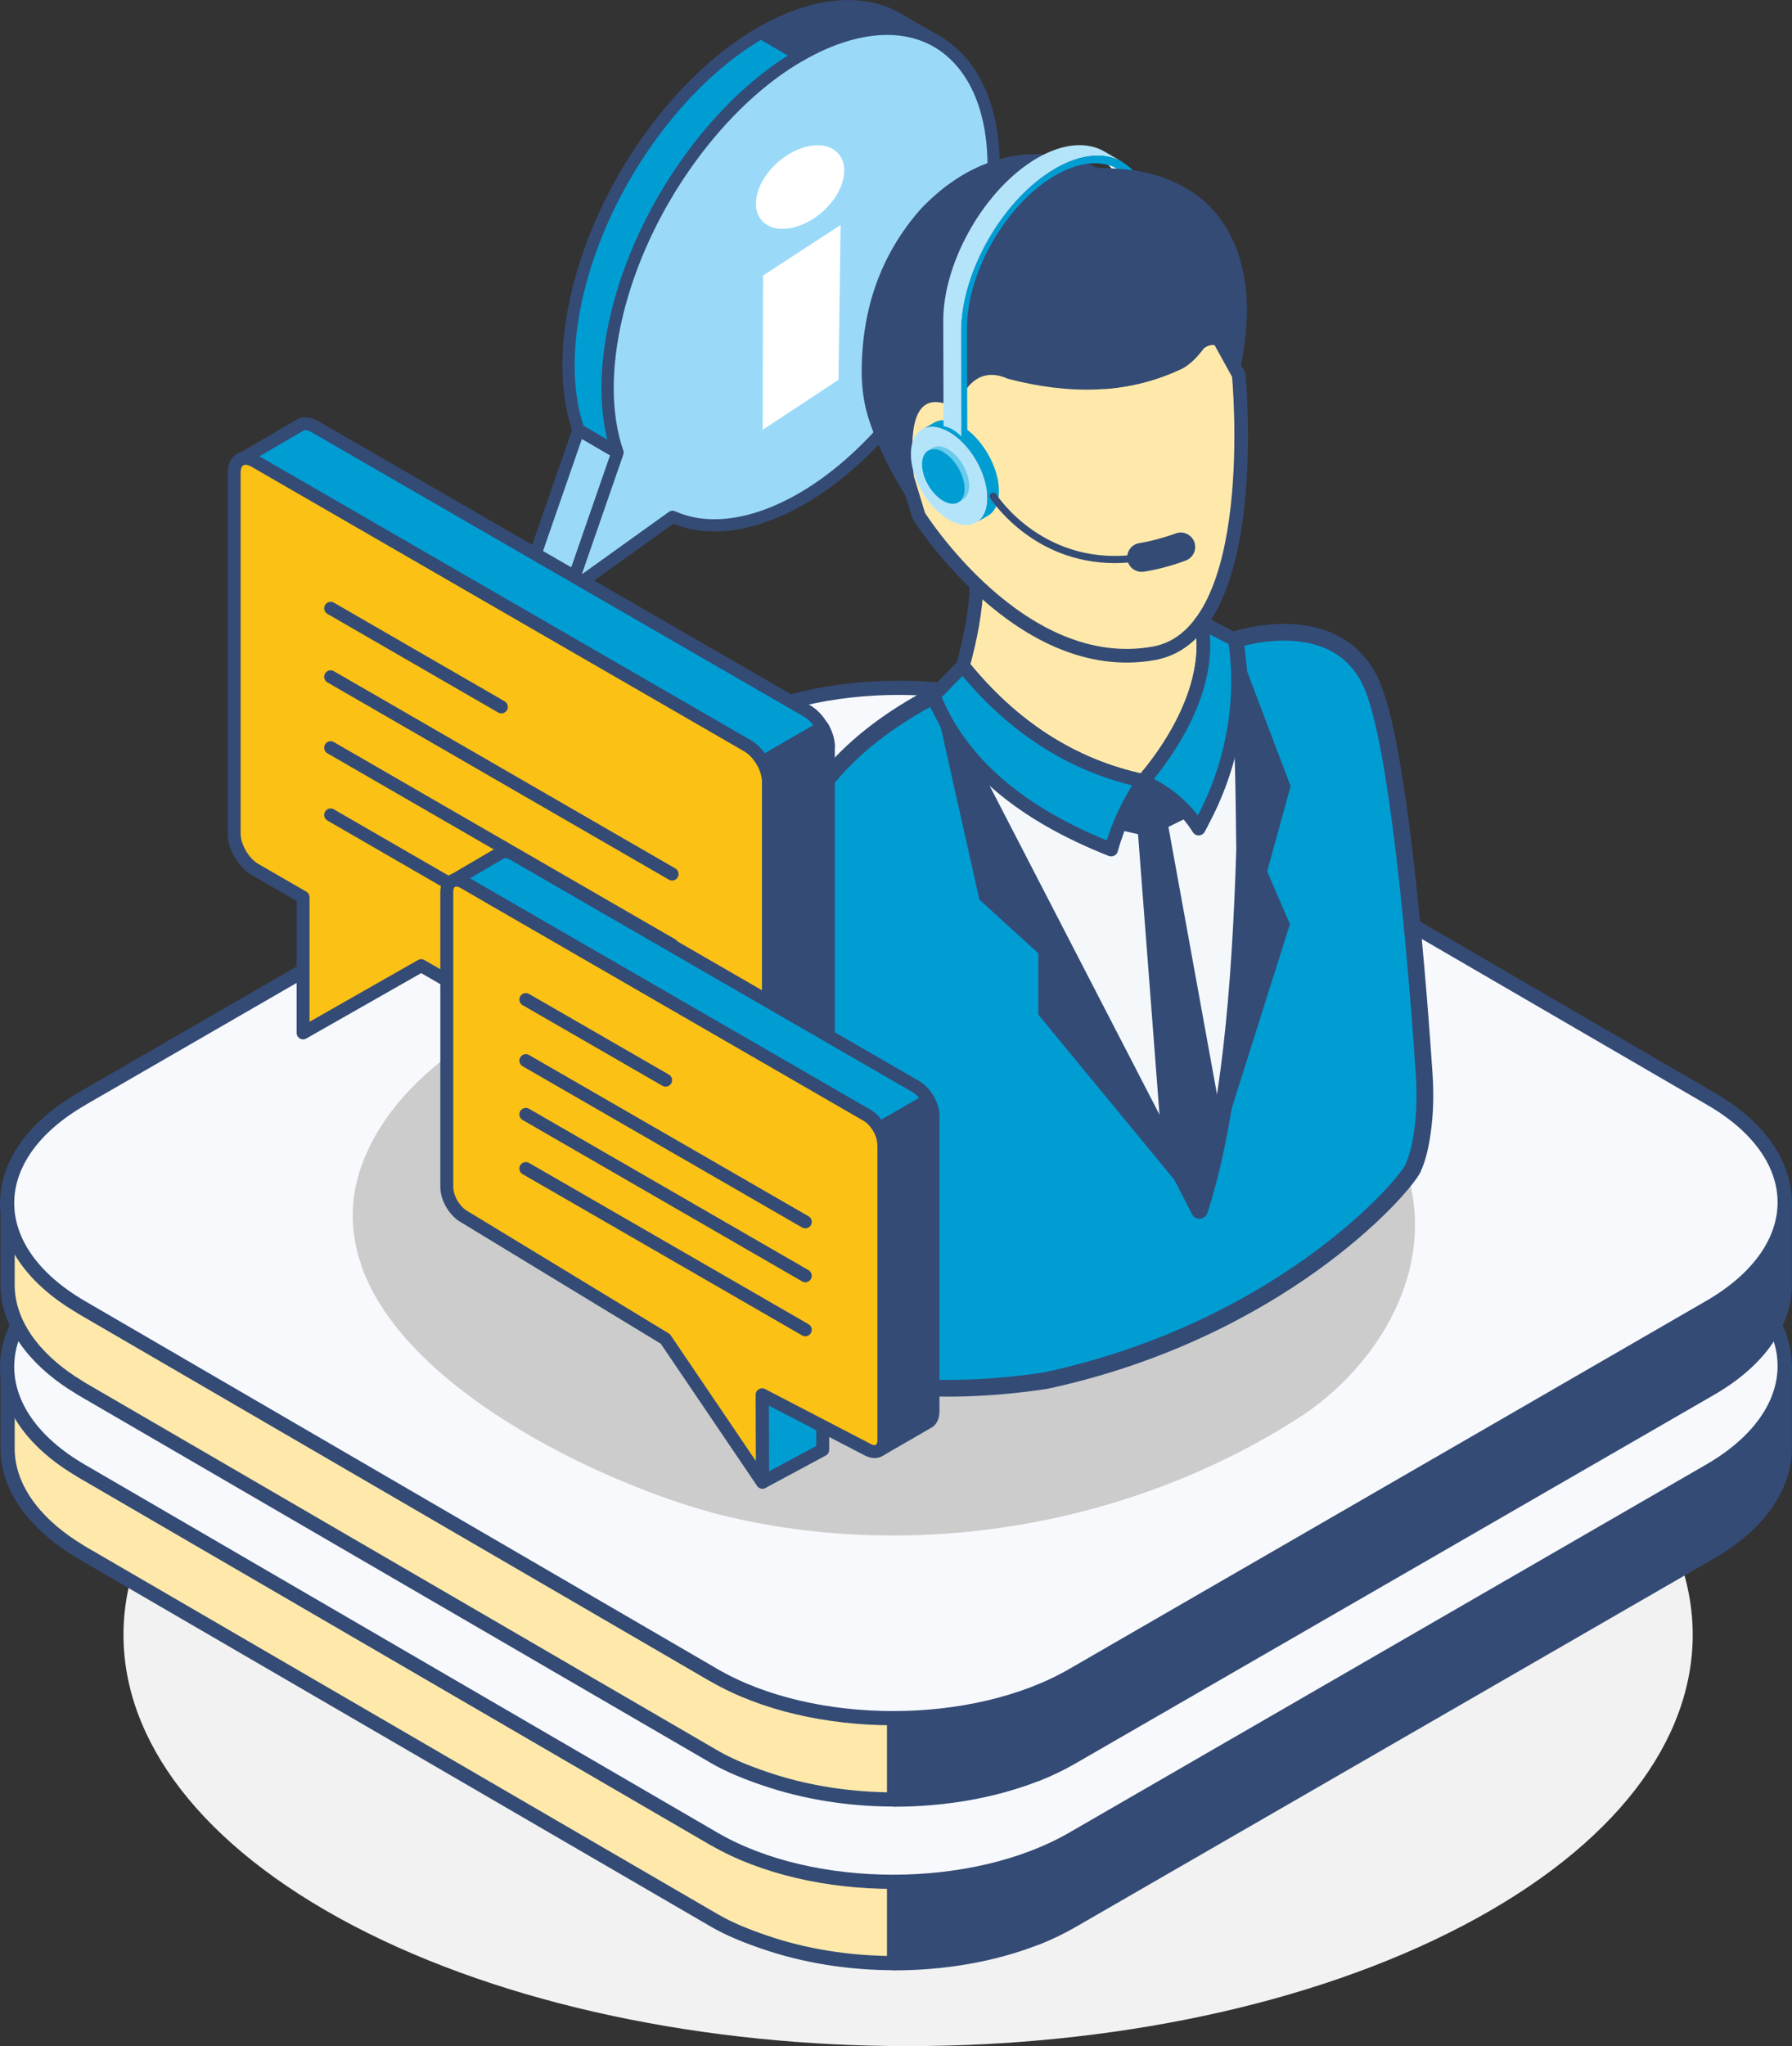<?xml version="1.0" encoding="UTF-8"?>
<svg xmlns="http://www.w3.org/2000/svg" id="Ebene_2" data-name="Ebene 2" viewBox="0 0 127.42 145.43">
  <rect x="0" y="0" width="127.42" height="145.43" fill="#333333" stroke="none"/>
  <defs>
    <style>
      .cls-1 {
        fill: #ccc;
      }

      .cls-1, .cls-2, .cls-3, .cls-4, .cls-5, .cls-6, .cls-7, .cls-8 {
        stroke-width: 0px;
      }

      .cls-2 {
        fill: #f4f8fb;
      }

      .cls-9 {
        fill: #f8f9fd;
      }

      .cls-9, .cls-10, .cls-11, .cls-12, .cls-13, .cls-14, .cls-15, .cls-16, .cls-17, .cls-18, .cls-19, .cls-20, .cls-21 {
        stroke-linecap: round;
        stroke-linejoin: round;
      }

      .cls-9, .cls-11, .cls-14 {
        stroke-width: 1.01px;
      }

      .cls-9, .cls-11, .cls-14, .cls-20 {
        stroke: #344b75;
      }

      .cls-10 {
        fill: #9adaf8;
      }

      .cls-10, .cls-12, .cls-13, .cls-15, .cls-16, .cls-17, .cls-18, .cls-19, .cls-21 {
        stroke: #344b75;
      }

      .cls-10, .cls-13, .cls-15 {
        stroke-width: .87px;
      }

      .cls-3 {
        fill: #f2f2f2;
      }

      .cls-22 {
        isolation: isolate;
      }

      .cls-11, .cls-19 {
        fill: #fee9ab;
      }

      .cls-12, .cls-15, .cls-6 {
        fill: #344b75;
      }

      .cls-12, .cls-16, .cls-18, .cls-21 {
        stroke-width: .92px;
      }

      .cls-13, .cls-4, .cls-17, .cls-18, .cls-20 {
        fill: #009dd3;
      }

      .cls-14 {
        fill: #344b75;
      }

      .cls-5 {
        fill: #b4e4fa;
      }

      .cls-16 {
        fill: none;
      }

      .cls-17, .cls-19 {
        stroke-width: .97px;
      }

      .cls-7 {
        fill: #68cbeb;
      }

      .cls-8 {
        fill: #fff;
      }

      .cls-20 {
        stroke-width: 1.19px;
      }

      .cls-21 {
        fill: #fcc115;
      }
    </style>
  </defs>
  <g id="Ebene_1-2" data-name="Ebene 1">
    <g>
      <path class="cls-3" d="M64.57,86.96c-14.28,0-28.56,2.85-39.45,8.56-10.9,5.71-16.34,13.19-16.34,20.67s5.45,14.96,16.34,20.67c10.9,5.7,25.17,8.56,39.45,8.56s28.56-2.86,39.45-8.56c10.9-5.71,16.34-13.19,16.34-20.67s-5.45-14.96-16.34-20.67c-10.9-5.71-25.18-8.56-39.45-8.56Z"></path>
      <g>
        <g>
          <g class="cls-22">
            <polygon class="cls-10" points="40.52 41.97 37.74 40.35 41.14 30.55 43.92 32.17 40.52 41.97"></polygon>
            <path class="cls-15" d="M63.86,1.35l2.79,1.62c-2.63-1.53-6.17-1.09-9.75.98l-2.79-1.62c3.58-2.07,7.12-2.51,9.75-.98Z"></path>
            <path class="cls-13" d="M43.92,32.17l-2.79-1.62c-1.87-5.35.03-13.78,5.09-20.8,2.4-3.32,5.15-5.85,7.88-7.42l2.79,1.62c-2.73,1.58-5.49,4.1-7.88,7.42-5.06,7.02-6.95,15.45-5.09,20.8Z"></path>
            <path class="cls-10" d="M56.89,3.94c4.31-2.49,8.56-2.62,11.23.2,4.39,4.62,2.93,15.31-3.26,23.9-2.39,3.32-5.14,5.84-7.86,7.41-3.33,1.92-6.62,2.43-9.18,1.28l-7.31,5.24,3.4-9.81c-1.87-5.35.03-13.78,5.09-20.8,2.4-3.32,5.15-5.85,7.88-7.42Z"></path>
          </g>
          <path class="cls-8" d="M59.77,15.99l-.15,11-5.39,3.56.03-10.97,5.51-3.59ZM54.99,11.83c-1.38,1.43-1.65,3.24-.6,4.05s3.02.3,4.4-1.12,1.65-3.24.6-4.05c-1.05-.81-3.02-.3-4.4,1.12Z"></path>
        </g>
        <g>
          <g>
            <g>
              <path class="cls-11" d="M50.78,130.69L5.78,104.53l-5.24-7.36v5.79c0,.05,0,.11,0,.16.1,3.11,2.52,5.56,5.03,7.07.07.04.13.09.2.13l45.01,26.16c1.08.63,2.31,1.12,3.57,1.55,2.87.99,6.05,1.49,9.23,1.49v-8.84h-12.8Z"></path>
              <path class="cls-14" d="M121.57,104.53l-45.29,26.16h-12.69s0,8.84,0,8.84c3.45,0,6.91-.57,9.98-1.75.05-.02.1-.03.15-.05.91-.36,1.75-.77,2.56-1.24l45.34-26.16c3.57-2.06,5.3-4.77,5.29-7.46v-5.79c0,2.7-1.77,5.4-5.34,7.46Z"></path>
            </g>
            <path class="cls-9" d="M5.79,89.74l45.31-26.16c7.08-4.09,18.53-4.09,25.56,0l45.02,26.16c7,4.07,6.96,10.7-.12,14.79l-45.29,26.16c-7.05,4.07-18.49,4.07-25.5,0L5.78,104.53c-7.04-4.09-7.03-10.72.02-14.79Z"></path>
          </g>
          <g>
            <g>
              <path class="cls-11" d="M50.78,119.06L5.78,92.9l-5.24-7.36v5.79c0,.05,0,.11,0,.16.1,3.11,2.52,5.56,5.03,7.07.07.04.13.09.2.13l45.01,26.16c1.08.63,2.31,1.12,3.57,1.55,2.87.99,6.05,1.49,9.23,1.49v-8.84h-12.8Z"></path>
              <path class="cls-14" d="M121.57,92.9l-45.29,26.16h-12.69s0,8.84,0,8.84c3.45,0,6.91-.57,9.98-1.75.05-.02.1-.03.15-.05.91-.36,1.75-.77,2.56-1.24l45.34-26.16c3.57-2.06,5.3-4.77,5.29-7.46v-5.79c0,2.7-1.77,5.4-5.34,7.46Z"></path>
            </g>
            <path class="cls-9" d="M5.79,78.11l45.31-26.16c7.08-4.09,18.53-4.09,25.56,0l45.02,26.16c7,4.07,6.96,10.7-.12,14.79l-45.29,26.16c-7.05,4.07-18.49,4.07-25.5,0L5.78,92.9c-7.04-4.09-7.03-10.72.02-14.79Z"></path>
          </g>
        </g>
        <path class="cls-1" d="M25.68,89.92c3.23,9.32,18.56,16.16,26.32,17.93,13.59,3.11,28.44.48,40.19-6.98,6.19-3.92,10.53-11.6,7.36-18.88-3.02-6.93-11.89-9.67-18.58-11.34-2.66-.67-5.38-1.2-7.98-1.66-8.98-1.57-17.21-2.89-26.28-.66-7.39,1.81-17.25,6.15-20.6,13.52-1.29,2.84-1.3,5.54-.42,8.06Z"></path>
        <g>
          <g>
            <path class="cls-2" d="M92.1,75.89c-.47,1.7.47,7.1,0,7.77-.47.66-12.83,4.02-14.83,3.98-1.99-.05-7.2-7.48-7.44-8.34-.23-.85-5.59-21.84-5.59-21.84l3.22-7.72,4.31,4.5,8.55,2.84,5.51-2.98,1.98-8.63.86,2.47,4.45,5.91-.9,8.44s.34,11.89-.14,13.6Z"></path>
            <g>
              <path class="cls-20" d="M100.48,83.02c-.84,1.64-9.69,11.54-26.06,15.09,0,0-17.25,2.95-18.14-4.72l-.5-29.28s-1.43-8.35,10.61-14.67l18.9,36.58c2.1-6.48,2.9-15.57,3.21-25.64-.05-5.06-.14-9.87-.48-13.29h0c-.06-.59-.12-1.13-.2-1.63,0,0,7.47-2.51,9.83,3.45,2.01,5.09,3.29,22.52,3.62,27.49.09,1.38.06,2.76-.14,4.12-.13.91-.34,1.85-.66,2.49Z"></path>
              <path class="cls-6" d="M86.85,79.57c-.34,2.07-.88,4.23-1.55,6.45l-2.74-5.31-1.64-21.42-1.43-.33s-.65-2.76-.59-2.85c.06-.09,1.99-2.62,1.99-2.62,0,0,2.14.28,2.47.36.33.08,2.53,2.37,2.53,2.37l-1.27,1.79-1.54.76,3.78,20.8Z"></path>
              <path class="cls-19" d="M69.44,41.56c-.06,1.86-.43,3.79-.97,5.76,3.51,4.34,7.76,7.1,12.81,8.18,0,0,5.3-5.7,4.13-11.29-1.17-5.58-15.96-2.66-15.96-2.66Z"></path>
              <path class="cls-19" d="M88.08,26.64s1.78,18.37-6.02,19.79c-9.51,1.72-16.73-9.77-16.73-9.77l-2.49-8.15,4.68-4.33,12.58-3.26s4.91.4,5.04.49c.13.09,2.94,5.23,2.94,5.23Z"></path>
              <path class="cls-17" d="M81.28,55.5c-1.02,1.53-1.79,3.14-2.27,4.88-6.28-2.48-10.66-6.02-12.62-10.94l2.08-2.12c3.51,4.34,7.76,7.1,12.81,8.18Z"></path>
              <path class="cls-17" d="M85.47,58.45l-.24.44c-.93-1.49-2.27-2.6-3.96-3.38,0,0,5.3-5.7,4.13-11.29l2.42,1.25s0,.04,0,.06c.65,4.44-.23,8.98-2.36,12.92Z"></path>
              <polygon class="cls-6" points="73.83 72.11 73.83 67.75 69.64 63.94 66.39 49.44 85.29 86.02 73.83 72.11"></polygon>
              <path class="cls-6" d="M90.11,61.95l1.61,3.73-6.43,20.34c2.1-6.48,2.9-15.57,3.21-25.64-.05-5.06-.14-9.87-.48-13.29l-.2-1.63,3.95,10.42-1.67,6.05Z"></path>
              <path class="cls-6" d="M88.08,26.64c1.99-8.3-1.11-14.81-10-14.7-4.41-2.01-9.02-.92-12.66,2.97-2.78,3.18-4.15,7.03-4.15,11.53,0,1.22.18,2.43.58,3.58.77,2.25,1.97,4.46,3.48,6.63-.8-5.27-.92-9.45,2.65-7.65.85-2.14,2.09-2.79,3.69-2.08,4.29,1.12,8.36,1.11,12.12-.61.68-.26,1.27-.85,1.81-1.57.95-.7,1.75.26,2.47,1.9Z"></path>
            </g>
          </g>
          <g class="cls-22">
            <path class="cls-4" d="M71.03,34.92c0,.86-.3,1.46-.79,1.74l-.84.48c.49-.28.79-.89.79-1.74,0-1.72-1.2-3.82-2.7-4.68-.75-.43-1.44-.48-1.93-.19l.84-.48c.49-.29,1.18-.25,1.93.19,1.5.87,2.71,2.96,2.7,4.68Z"></path>
            <path class="cls-5" d="M67.49,30.71c1.5.87,2.71,2.96,2.7,4.68,0,1.72-1.22,2.42-2.72,1.55-1.5-.86-2.71-2.96-2.7-4.68,0-1.72,1.22-2.42,2.72-1.55Z"></path>
          </g>
          <g>
            <path class="cls-7" d="M66,32.01c.28-.16.65-.14,1.07.1.84.48,1.51,1.65,1.51,2.61,0,.47-.17.81-.44.97l.33-.19c.27-.16.44-.49.44-.97,0-.96-.67-2.13-1.51-2.61-.42-.24-.8-.26-1.07-.1l-.33.19Z"></path>
            <path class="cls-4" d="M67.08,32.12c-.83-.48-1.51-.09-1.52.87,0,.96.67,2.13,1.51,2.61.84.48,1.52.1,1.52-.86,0-.96-.67-2.13-1.51-2.61Z"></path>
          </g>
          <g class="cls-22">
            <path class="cls-2" d="M81.37,23.53l-1.29-.75-.02-7.47c0-1.98-.71-3.37-1.84-4.03l1.29.75c1.13.66,1.83,2.05,1.84,4.03l.02,7.47Z"></path>
            <path class="cls-5" d="M79.81,11.52c-1.22-.71-2.91-.61-4.77.46-3.7,2.14-6.7,7.34-6.68,11.59l.02,7.47c-.42-.42-.84-.68-1.29-.75l-.02-7.47c-.01-4.25,2.99-9.45,6.69-11.59,1.86-1.07,3.55-1.17,4.77-.46l1.29.75Z"></path>
            <path class="cls-4" d="M75.03,11.98c3.7-2.14,6.72-.42,6.73,3.84l.02,7.47-.42.24-.02-7.47c-.01-3.98-2.84-5.6-6.31-3.59-3.47,2-6.28,6.87-6.27,10.86l.02,7.47-.42.24-.02-7.47c-.01-4.25,2.99-9.45,6.69-11.58Z"></path>
          </g>
          <path class="cls-6" d="M78.54,11.95v15.7c1.81-.14,3.56-.56,5.25-1.33.68-.26,1.27-.85,1.81-1.57.95-.7,1.75.26,2.47,1.9,1.96-8.15-1.01-14.57-9.53-14.7Z"></path>
          <path class="cls-6" d="M79.27,40.02c-5.9,0-8.83-4.57-8.86-4.62-.08-.12-.04-.28.08-.35.12-.08.28-.04.35.08.03.05,3.43,5.33,10.28,4.23.89-.14,1.81-.39,2.73-.73.13-.05.28.02.33.15.05.13-.02.28-.15.33-.96.35-1.91.61-2.83.75-.68.11-1.32.16-1.94.16Z"></path>
          <path class="cls-6" d="M81.17,40.64c-.5,0-.93-.36-1.01-.86-.09-.56.29-1.09.85-1.18.84-.14,1.71-.37,2.59-.69.53-.2,1.12.08,1.32.61.2.53-.08,1.12-.61,1.32-1,.37-2,.64-2.97.79-.06,0-.11.01-.16.01Z"></path>
        </g>
        <g>
          <g>
            <path class="cls-21" d="M54.64,55.56v25.63c0,.42-.13.72-.34.89l-.14.08c-.26.13-.61.09-1-.13l-23.21-13.4-8.4,4.78v-9.64l-3.41-1.97c-.82-.47-1.49-1.62-1.49-2.56v-25.63c0-.39.11-.68.3-.85.08-.08.17-.14.28-.17.25-.08.57-.03.9.17l2.77,1.6,32.25,18.62c.43.25.81.67,1.08,1.15.25.45.41.95.41,1.41Z"></path>
            <line class="cls-16" x1="23.51" y1="43.23" x2="35.65" y2="50.24"></line>
            <line class="cls-16" x1="23.51" y1="48.1" x2="47.79" y2="62.12"></line>
            <line class="cls-16" x1="23.51" y1="53.14" x2="47.79" y2="67.16"></line>
            <line class="cls-16" x1="23.51" y1="57.92" x2="47.79" y2="71.94"></line>
          </g>
          <path class="cls-12" d="M58.9,53.09v25.63c0,.42-.13.72-.34.89l-.15.08-4.1,2.38c.22-.17.34-.48.34-.89v-25.63c0-.46-.16-.96-.41-1.41l4.25-2.46c.26.45.42.96.42,1.41Z"></path>
          <path class="cls-8" d="M58.48,51.69l-4.25,2.46c-.27-.48-.65-.9-1.08-1.15l-32.25-18.62-2.77-1.6c-.34-.2-.66-.25-.9-.17l4.01-2.34.14-.08c.26-.13.61-.09,1,.13l35.02,20.22c.42.25.81.67,1.07,1.16Z"></path>
          <path class="cls-18" d="M58.48,51.69l-4.25,2.46c-.27-.48-.65-.9-1.08-1.15l-32.25-18.62-2.77-1.6c-.34-.2-.66-.25-.9-.17l4.01-2.34.14-.08c.26-.13.61-.09,1,.13l35.02,20.22c.42.25.81.67,1.07,1.16Z"></path>
        </g>
        <g>
          <polygon class="cls-18" points="58.5 103.04 54.22 105.34 54.2 99.13 58.5 101.14 58.5 103.04"></polygon>
          <g>
            <path class="cls-21" d="M62.86,81.34v20.97c0,.34-.1.59-.28.73l-.12.07c-.21.1-.5.07-.82-.11l-7.45-3.87.02,6.21-6.9-10.18-14.32-8.7c-.67-.38-1.22-1.32-1.22-2.09v-20.97c0-.32.09-.56.25-.69.06-.07.14-.11.23-.14.2-.06.46-.02.74.14l2.26,1.31,26.38,15.23c.35.2.66.55.88.94.21.37.33.78.33,1.16Z"></path>
            <line class="cls-16" x1="37.39" y1="71.04" x2="47.33" y2="76.77"></line>
            <line class="cls-16" x1="37.39" y1="75.38" x2="57.26" y2="86.84"></line>
            <line class="cls-16" x1="37.39" y1="79.2" x2="57.26" y2="90.67"></line>
            <line class="cls-16" x1="37.39" y1="83.05" x2="57.26" y2="94.51"></line>
          </g>
          <path class="cls-12" d="M66.34,79.33v20.97c0,.34-.1.59-.28.73l-.12.07-3.36,1.94c.18-.14.28-.39.28-.73v-20.97c0-.38-.13-.79-.33-1.16l3.48-2.01c.21.37.34.78.34,1.15Z"></path>
          <path class="cls-8" d="M66,78.18l-3.48,2.01c-.22-.39-.53-.74-.88-.94l-26.38-15.23-2.26-1.31c-.28-.16-.54-.2-.74-.14l3.28-1.92.12-.07c.21-.1.5-.07.82.11l28.65,16.54c.34.2.66.55.88.95Z"></path>
          <path class="cls-18" d="M66,78.18l-3.48,2.01c-.22-.39-.53-.74-.88-.94l-26.38-15.23-2.26-1.31c-.28-.16-.54-.2-.74-.14l3.28-1.92.12-.07c.21-.1.5-.07.82.11l28.65,16.54c.34.2.66.55.88.95Z"></path>
        </g>
      </g>
    </g>
  </g>
</svg>